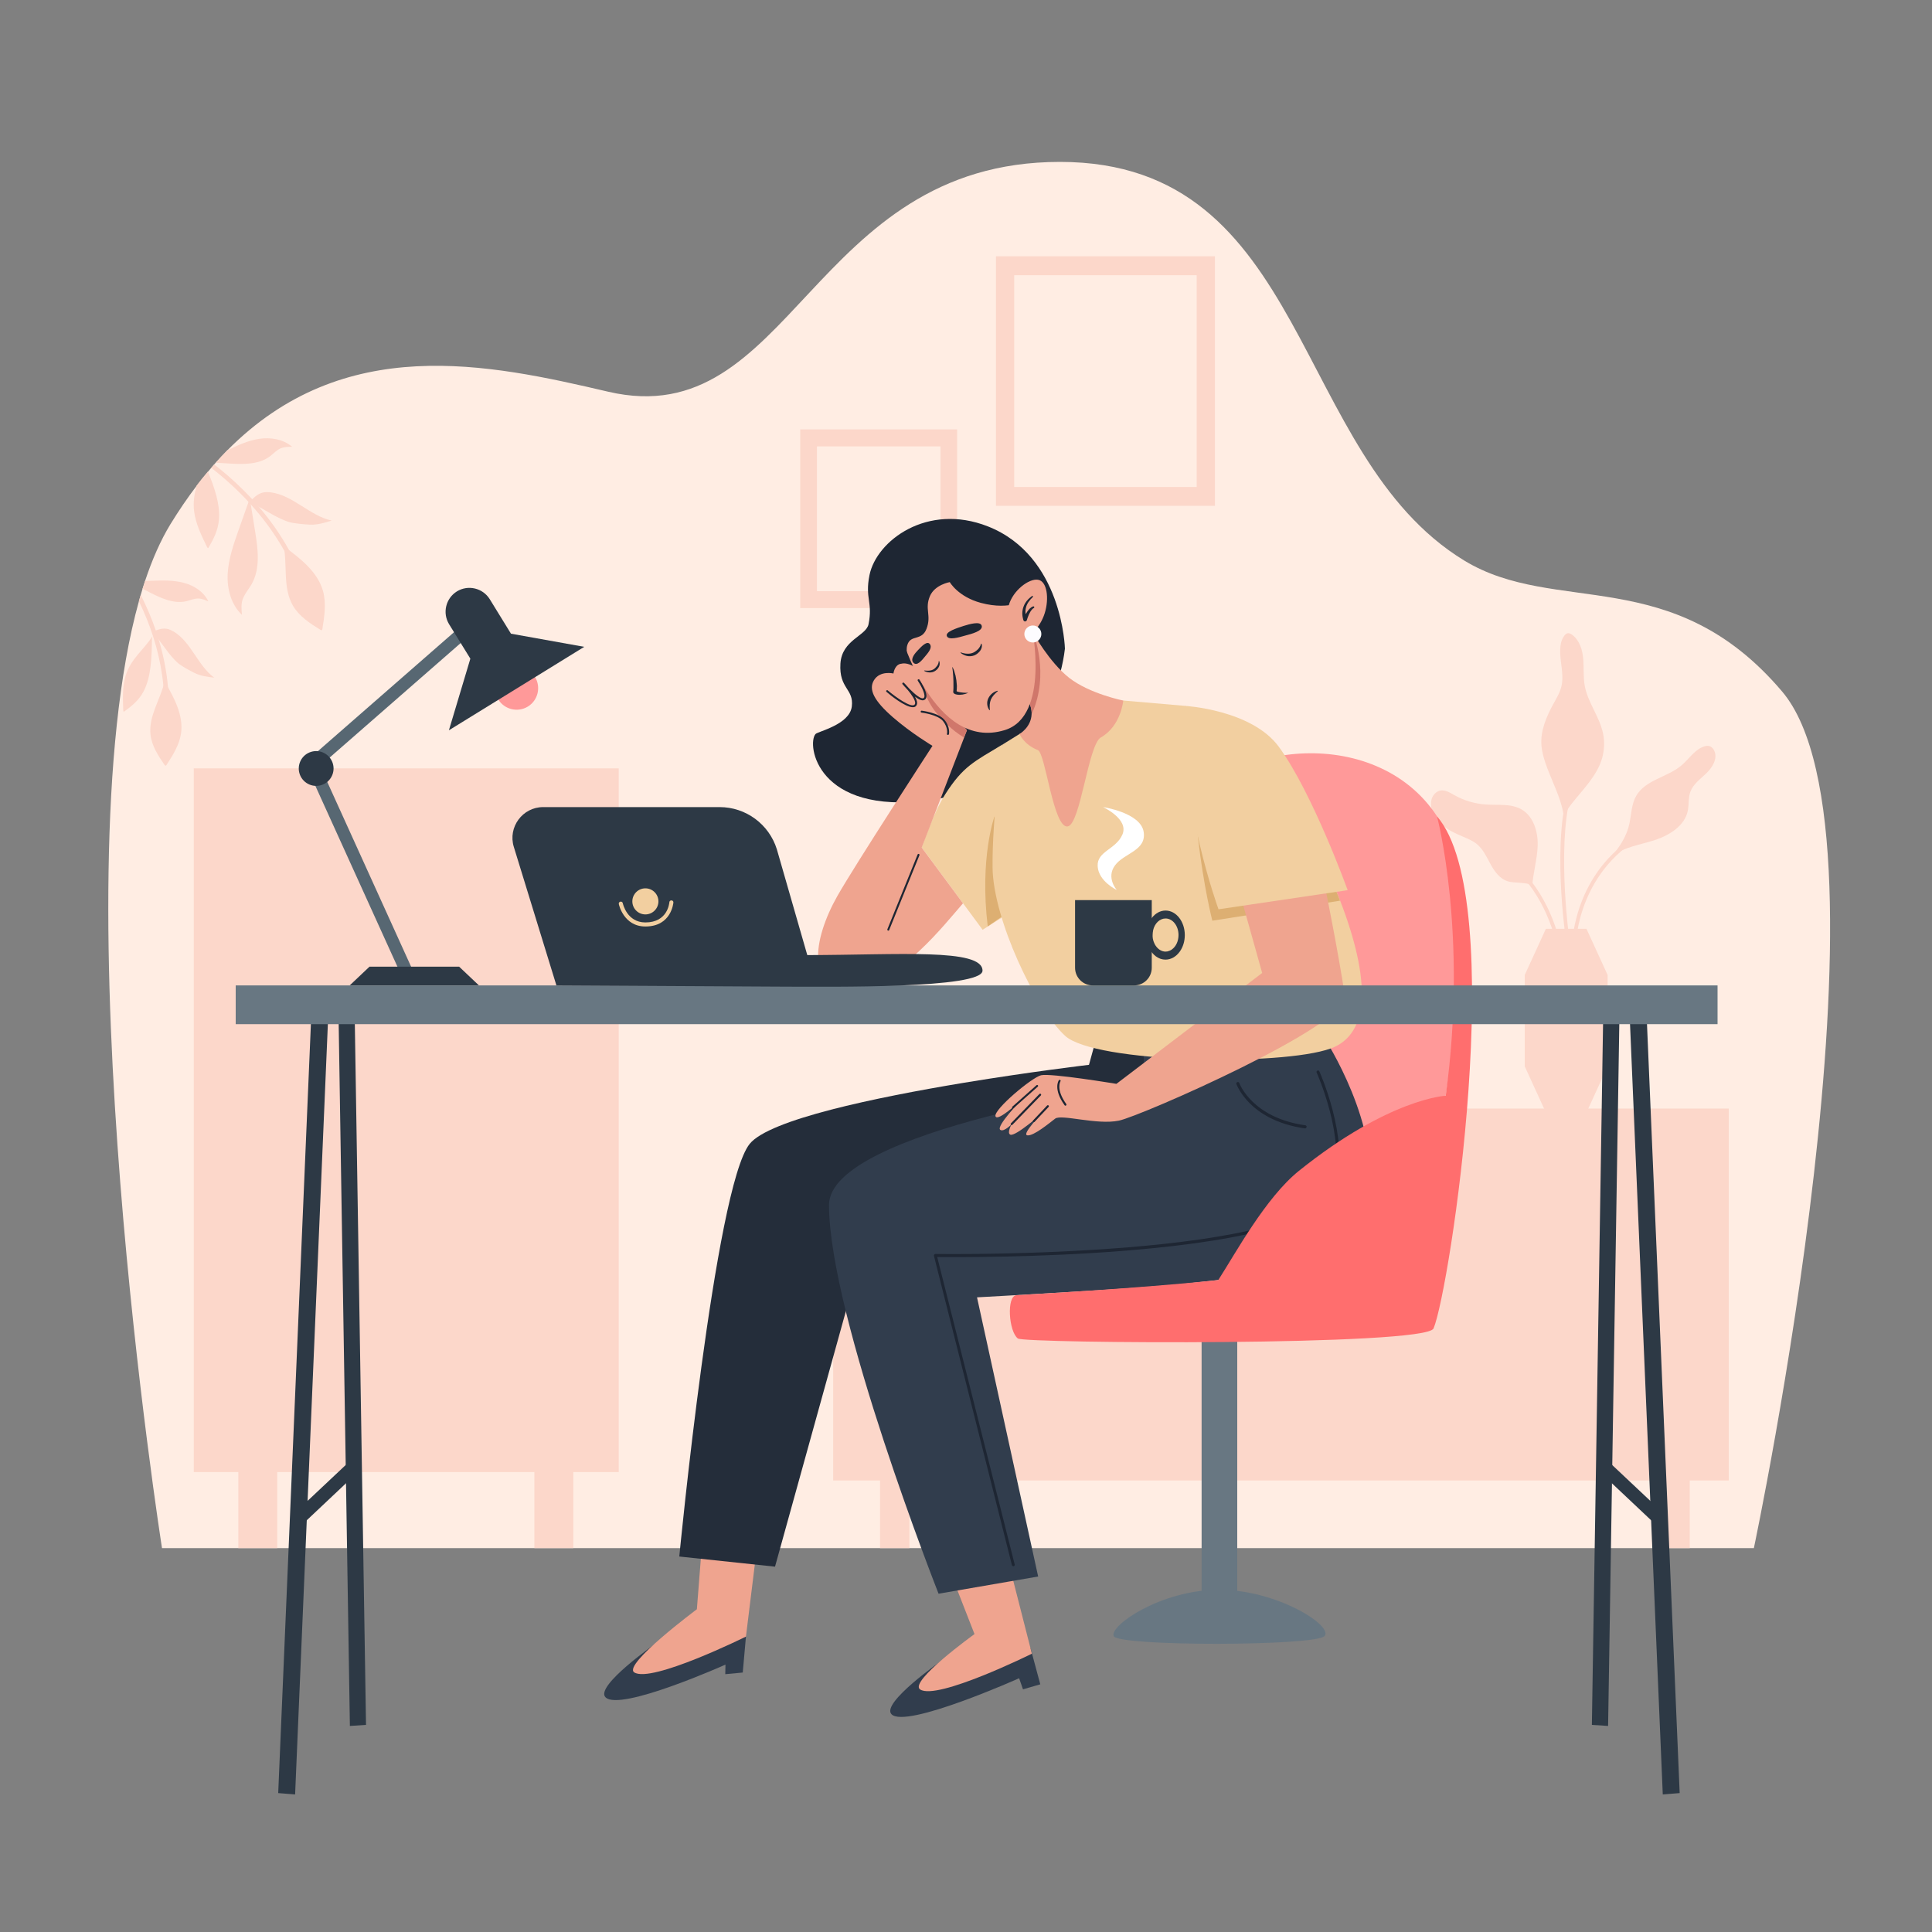 <svg xmlns="http://www.w3.org/2000/svg" xmlns:xlink="http://www.w3.org/1999/xlink" id="Illustration_3" x="0px" y="0px" viewBox="0 0 2000 2000" style="enable-background:new 0 0 2000 2000;" xml:space="preserve"><rect x="0" y="0" width="2000" height="2000" fill="#808080" stroke="none"/><style type="text/css">	.st0{fill:#FFEDE3;}	.st1{fill:#FCD7CA;}	.st2{fill:#313D4D;}	.st3{fill:#EFA48F;}	.st4{fill:#FF9999;}	.st5{fill:#242D3A;}	.st6{fill:#1E2633;}	.st7{fill:#687782;}	.st8{fill:#FF6E6E;}	.st9{fill:#F2CFA0;}	.st10{fill:#DDAF72;}	.st11{fill:#D0776B;}	.st12{fill:#1D2633;}	.st13{fill:#FDFCFF;}	.st14{fill:#576772;}	.st15{fill:#2D3945;}	.st16{fill:#FFFFFF;}</style><g>	<g id="room_background_6_">		<g>			<g>				<g>					<path class="st0" d="M1815.6,1602.6H167.7c0,0-107.2-681.8-23.9-980.2c0.6-2.2,1.2-4.4,1.9-6.6c0.6-2.2,1.3-4.3,1.9-6.4      c0.9-2.7,1.7-5.5,2.6-8.1c7.4-22.3,16.1-42,26.2-58.6c8.9-14.5,18-27.8,27.3-40c3.8-5,7.7-9.8,11.6-14.4      c1.1-1.3,2.2-2.6,3.3-3.9c1-1.2,2-2.3,3-3.5c0.5-0.6,1.1-1.2,1.6-1.8c4-4.5,8-8.7,12-12.8l0,0c120.8-122.1,270-89.9,394.4-60.8      c190,44.3,209.1-237.9,467.6-237.9c258.6,0,239.6,303.3,418.3,412.5c94.9,58,215.6,1.7,329.3,135.7      C1971.7,865.1,1815.6,1602.6,1815.6,1602.6z"></path>				</g>			</g>		</g>		<g>			<g>				<g>					<g>						<rect x="1031" y="265.3" class="st1" width="226.7" height="258.3"></rect>					</g>				</g>			</g>			<g>				<g>					<g>						<rect x="1049.9" y="284.9" class="st0" width="188.9" height="219.2"></rect>					</g>				</g>			</g>		</g>		<g>			<g>				<g>					<g>						<rect x="828.4" y="444.5" class="st1" width="162.4" height="185"></rect>					</g>				</g>			</g>			<g>				<g>					<g>						<rect x="845.7" y="462.1" class="st0" width="127.9" height="149.9"></rect>					</g>				</g>			</g>		</g>		<g>			<g>				<g>					<g>						<rect x="862.5" y="1147.6" class="st1" width="927.1" height="385"></rect>					</g>				</g>			</g>			<g>				<g>					<g>						<rect x="1718.8" y="1526.4" class="st1" width="30.4" height="76.2"></rect>					</g>				</g>			</g>			<g>				<g>					<g>						<rect x="911" y="1526.4" class="st1" width="30.4" height="76.2"></rect>					</g>				</g>			</g>		</g>		<g>			<g>				<g>					<g>						<polygon class="st1" points="1664.2,1009.3 1642.3,961.5 1600.3,961.5 1578.4,1009.3 1578.4,1103.9 1600.3,1151.7        1642.3,1151.7 1664.2,1103.9       "></polygon>					</g>				</g>			</g>			<g>				<g>					<g>						<path class="st1" d="M1628.8,990.9c-1,0-1.9-0.8-1.9-1.8c0-0.7-0.8-17.7,5.4-40.5c5.7-21,18.6-50.9,47.8-74       c0.8-0.7,2-0.5,2.7,0.3c0.7,0.8,0.5,2-0.3,2.7c-28.4,22.5-40.9,51.5-46.5,71.9c-6,22.2-5.3,39.2-5.3,39.4       C1630.8,989.9,1630,990.8,1628.8,990.9C1628.9,990.9,1628.8,990.9,1628.8,990.9z"></path>					</g>				</g>			</g>			<g>				<g>					<g>						<path class="st1" d="M1617,1064.5C1617,1064.5,1616.9,1064.5,1617,1064.5c-1.1-0.2-1.8-1.2-1.6-2.2c0-0.2,3.6-21.6,1.4-50.3       c-2.1-26.4-9.7-64.6-34.1-96.6c-0.6-0.8-0.5-2,0.4-2.7c0.8-0.6,2-0.5,2.7,0.4c25,32.8,32.8,71.8,34.9,98.8       c2.3,29.2-1.4,50.9-1.4,51.1C1619,1063.9,1618,1064.6,1617,1064.5z"></path>					</g>				</g>			</g>			<g>				<g>					<g>						<path class="st1" d="M1774.9,777.8c-1-2.7-3.2-5.1-6-5.6c-1.6-0.3-3.2,0-4.7,0.5c-9.8,3.1-15.6,12.9-23.5,19.6       c-14.5,12.3-37.2,14.9-46.8,31.4c-5.1,8.7-5.1,19.3-7.2,29.2c-2.5,11.8-9.9,24.1-18.1,33c13.1-9.1,29.5-11.4,44.6-16.3       c15.1-5,30.8-14.7,34-30.3c1.3-6.4,0.4-13.3,2.6-19.5c2.9-8.1,10.4-13.3,16.6-19.3S1778,785.8,1774.9,777.8z"></path>					</g>				</g>			</g>			<g>				<g>					<g>						<path class="st1" d="M1591.8,875.4c0.4-14.3-4.2-30.1-16.5-37.4c-11-6.4-24.7-4.3-37.4-5.2c-11.3-0.8-22.5-4.1-32.4-9.7       c-4.4-2.5-9-5.5-14-4.8c-3.7,0.5-6.8,3.2-8.5,6.5c-1.7,3.3-2,7.2-1.4,10.8c1.2,7.6,6,14.3,12,19.1c6,4.8,13.1,8.1,20.2,11.1       c5.4,2.3,10.9,4.5,15.3,8.2c6.4,5.4,10,13.4,14,20.8c4.1,7.4,9.4,14.8,17.4,17.4c4.3,1.4,8.9,1.2,13.3,1.7       c4.5,0.5,9.6,0.3,12.3,3.9C1587,903.7,1591.3,889.7,1591.8,875.4z"></path>					</g>				</g>			</g>			<g>				<g>					<g>						<path class="st1" d="M1624,982.1c-0.9,0-1.7-0.6-1.9-1.5c-0.2-0.8-15.4-98,0-157.4c0.3-1,1.3-1.6,2.3-1.4       c1,0.3,1.6,1.3,1.4,2.3c-14.2,54.8-1.5,149.3,0,155.5c0.2,1-0.4,2.1-1.4,2.3C1624.3,982.1,1624.2,982.1,1624,982.1z"></path>					</g>				</g>			</g>			<g>				<g>					<g>						<g>							<path class="st1" d="M1619,852.2c0.1-1.5,0-3.1-0.1-4.7C1618.7,849,1618.7,850.6,1619,852.2z"></path>						</g>					</g>				</g>				<g>					<g>						<g>							<path class="st1" d="M1659.4,758.9c-3.7-17.2-15.8-31.8-18.9-49.1c-1.7-9.2-0.7-18.8-1.6-28.1c-0.8-9.4-4-19.3-11.6-24.7        c-1.4-1-3.1-1.9-4.8-1.4c-1.3,0.3-2.2,1.3-3,2.3c-3.2,4.1-4.3,9.5-4.4,14.8c-0.4,12.6,4.2,25.4,1.3,37.7        c-1.5,6.4-4.9,12.1-8.1,17.8c-7.4,13.5-13.9,28.4-12.6,43.7c2,23.6,21.8,51.5,23.3,75.7c0.8-5.6,4.3-10.9,7.9-15.5        c11.9-15.1,26.5-29.1,31.7-47.6C1660.9,776.1,1661.2,767.3,1659.4,758.9z"></path>						</g>					</g>				</g>			</g>		</g>		<g>			<g>				<g>					<rect x="200.6" y="795.4" class="st1" width="439.9" height="728.5"></rect>				</g>			</g>			<g>				<g>					<rect x="553.2" y="1513.2" class="st1" width="40.3" height="89.4"></rect>				</g>			</g>			<g>				<g>					<rect x="246.7" y="1513.2" class="st1" width="40.3" height="89.4"></rect>				</g>			</g>		</g>		<g>			<g>				<g>					<g>						<path class="st1" d="M295.6,572.5c-0.4-0.7-0.8-1.4-1.1-2l0,0c-1.8-3.3-3.8-6.6-5.8-9.8c-8.5-13.7-18.3-26.6-29.1-38.5       c-0.7-0.8-1.5-1.6-2.2-2.5c-11.9-12.9-24.9-24.7-38.7-35.4c1-1.2,2-2.3,3-3.5c1.9,1.5,3.7,2.9,5.6,4.4       c12,9.7,23.3,20.3,33.8,31.6c2.3,2.5,4.5,5,6.7,7.6c0,0,0,0,0,0c11.9,13.9,22.5,28.9,31.4,45c0.2,0.3,0.3,0.5,0.4,0.8       C301,572.8,297,575.1,295.6,572.5z"></path>					</g>				</g>			</g>			<g>				<g>					<path class="st1" d="M294.9,566.3c16.5,12.2,34,25.9,39.5,45.6c3.5,12.8,1.4,26.3-0.7,39.4c-0.1,0.3-0.1,0.7-0.4,0.9      c-0.5,0.4-1.1,0.1-1.6-0.2c-10.8-6.7-21.9-13.9-28.4-24.9c-10.8-18.5-5.6-42-9.8-63.1L294.9,566.3z"></path>				</g>			</g>			<g>				<g>					<path class="st1" d="M258.8,517.2c1.7,10.8,3.5,21.5,5.2,32.3c3.1,18.8,5.8,39.5-3.9,55.9c-3.1,5.2-7.3,9.9-9.1,15.7      c-1.5,4.9-1,10.2-0.5,15.4c-11.3-10.6-15.6-27-14.8-42.4c0.8-15.4,6-30.3,11.1-44.9c3.8-10.6,7.5-21.3,11.3-31.9L258.8,517.2z"></path>				</g>			</g>			<g>				<g>					<path class="st1" d="M272,526.9c9.7,5.5,15.1,9.1,25.6,13c5.4,2,17.3,2.9,23.1,3.2c7.7,0.4,15.3-1.9,22.7-4.2      c-22.5-4.8-40.2-26.4-63.1-29.2c-2.9-0.4-5.8-0.4-8.6,0.3c-5.3,1.4-9.5,5.6-13.3,9.5C260.9,520.6,269.6,525.5,272,526.9z"></path>				</g>			</g>			<g>				<g>					<path class="st1" d="M302.4,462.5c-4,0-8.2,0.1-11.8,1.6c-4.3,1.8-7.5,5.5-11.2,8.3c-11.7,8.8-27.9,8.3-42.8,7.4      c-4.4-0.3-8.9-0.5-13.3-0.8c4-4.5,8-8.7,12-12.8l0,0c10.5-5.1,21.2-10.1,32.8-11.9C280,452.5,293.1,454.5,302.4,462.5z"></path>				</g>			</g>			<g>				<g>					<path class="st1" d="M226.7,537.4c-0.9,11.9-5.9,20.9-10.8,29.5c-0.1,0.2-0.3,0.5-0.5,0.5c-0.4,0-0.8-0.6-1.1-1.2      c-5.8-11.8-11.7-24.1-13.3-36.5c-1.3-10.1,0.3-18.7,2.6-27.1c3.8-5,7.7-9.8,11.6-14.4C222.1,504.8,227.9,522.1,226.7,537.4z"></path>				</g>			</g>			<g>				<g>					<g>						<path class="st1" d="M173.9,711.8c0.2,3-4.4,2.9-4.6,0c0-0.5-0.1-0.9-0.1-1.4v0c-0.4-3.9-0.8-7.7-1.4-11.6       c-3.8-26.6-12.3-52.3-24-76.4c0.6-2.2,1.2-4.4,1.9-6.6c6,12,11.3,24.3,15.6,36.9c1.1,3.1,2,6.2,3,9.3       c4.8,16,8.1,32.4,9.6,49.1c0,0,0,0,0,0C173.8,711.4,173.8,711.6,173.9,711.8z"></path>					</g>				</g>			</g>			<g>				<g>					<path class="st1" d="M171.2,706.6c9.3,16.3,18.9,34.1,16.2,52.7c-1.8,12-8.5,22.5-15.1,32.7c-0.2,0.3-0.4,0.6-0.7,0.6      c-0.5,0.1-1-0.4-1.3-0.8c-6.6-9.6-13.2-19.7-14.5-31.3c-2.2-19.5,10.8-37.2,15-56.4L171.2,706.6z"></path>				</g>			</g>			<g>				<g>					<path class="st1" d="M166.6,665.2c6.1,8.1,9.3,13.2,16.6,20.3c3.8,3.7,13.4,8.8,18.1,11.1c6.3,3.2,13.5,4.1,20.5,4.9      c-17-12.3-23.9-36.9-42-47.7c-2.3-1.3-4.7-2.5-7.3-2.9c-5-0.8-10,1.2-14.6,3.1C159.6,655.9,165.1,663.2,166.6,665.2z"></path>				</g>			</g>			<g>				<g>					<path class="st1" d="M215.7,622.6c-3.4-1.5-6.8-3-10.5-3c-4.3-0.1-8.3,1.8-12.4,2.8c-13,3-26.4-3.3-38.5-9.5      c-2.2-1.1-4.5-2.3-6.7-3.4c0.9-2.7,1.7-5.5,2.6-8.1c2.5-0.1,4.9-0.2,7.4-0.2c10.9-0.4,21.9-0.7,32.5,2.1      C200.7,606,210.9,612.5,215.7,622.6z"></path>				</g>			</g>			<g>				<g>					<path class="st1" d="M157.3,660.7c-0.2,19.3-0.8,40.2-8.7,55.1c-5.1,9.6-12.6,15.3-19.9,20.7c-0.2,0.1-0.4,0.3-0.6,0.2      c-0.4-0.2-0.4-0.8-0.5-1.4c-0.5-12-0.9-24.5,2.3-35.3c5.4-18.4,19-27,28-41.6L157.3,660.7z"></path>				</g>			</g>		</g>	</g>	<g id="woman_7_">		<g>			<g>				<path class="st2" d="M679.3,1701c0,0-63.8,44.4-52.5,56c14.8,15.2,124.2-33.8,124.2-33.8l-0.2,9.9l18.1-1.7l3.3-37.2L679.3,1701     z"></path>			</g>		</g>		<g>			<g>				<path class="st3" d="M729.5,1562.7l-8.1,103.2c0,0-76.8,57.2-64.9,65.3c17.4,11.7,115.7-37,115.7-37l15.4-125.1L729.5,1562.7z"></path>			</g>		</g>		<g>			<g>				<path class="st4" d="M1456.5,1322.8c0,0,96.3-358.8,37.4-467.3c-59-108.5-222.7-87.3-259.7-18.4c-37,69-57.8,458.5-57.8,458.5     L1456.5,1322.8z"></path>			</g>		</g>		<g>			<g>				<path class="st2" d="M975.4,1718.6c0,0-63.8,44.4-52.5,56c14.8,15.2,132.1-37.3,132.1-37.3l4,11.5l17.9-5.2l-10.1-37.5     L975.4,1718.6z"></path>			</g>		</g>		<g>			<g>				<path class="st3" d="M986.9,1635.5l21.9,56.1c0,0-68.3,49.2-56.3,57.3c17.4,11.7,115.7-37,115.7-37l-21.9-85.8L986.9,1635.5z"></path>			</g>		</g>		<g>			<g>				<path class="st5" d="M1278.7,1241.9c-23.3,33.6-197.8,51.4-305,59.3c-49,3.6-83.9,5.1-83.9,5.1l-63.4,228.6l-24.1,86.9     l-99.1-10.5c0,0,36.9-382.7,72.9-427.2c20.4-25.2,130.1-48,221.6-63.2c70.2-11.6,129.6-18.6,129.6-18.6l8.7-31.6h148     C1283.9,1070.7,1312.7,1193,1278.7,1241.9z"></path>			</g>		</g>		<g>			<g>				<path class="st2" d="M1371.3,1075.1c0,0,59.6,91.2,45.2,166.7c-14.4,75.6-153.2,82.3-186.1,86.7c-32.9,4.4-219,14.5-219,14.5     l63.3,289l-103.1,17.8c0,0-113.4-287.4-113.4-402.4c0-77.8,325.8-124.3,325.8-124.3v-52.5L1371.3,1075.1z"></path>			</g>		</g>		<g>			<g>				<path class="st6" d="M1049,1621.3c-0.7,0-1.3-0.5-1.5-1.2L966.8,1300c-0.1-0.5,0-1,0.3-1.3c0.3-0.4,0.8-0.6,1.2-0.6     c3.9,0.1,392.2,5.2,412.1-71.3c12.9-49.3-17.1-115.8-17.4-116.5c-0.4-0.8,0-1.7,0.8-2c0.8-0.4,1.7,0,2,0.8     c0.3,0.7,30.8,68.2,17.6,118.6c-8.7,33.3-81.3,55.7-215.9,66.8c-91.9,7.6-182.8,6.9-197.3,6.8l80.2,318.2     c0.2,0.8-0.3,1.7-1.1,1.9C1049.3,1621.3,1049.1,1621.3,1049,1621.3z"></path>			</g>		</g>		<g>			<g>				<path class="st6" d="M1351,1168.1c-0.1,0-0.1,0-0.2,0c-29.8-4.2-47.5-16.4-57-25.9c-10.4-10.4-13.7-19.6-13.9-20     c-0.3-0.8,0.1-1.7,1-2c0.8-0.3,1.7,0.1,2,0.9l0,0c0.1,0.4,13.2,36.1,68.4,43.8c0.8,0.1,1.4,0.9,1.3,1.7     C1352.4,1167.5,1351.7,1168.1,1351,1168.1z"></path>			</g>		</g>		<g>			<g>				<rect x="1243.9" y="1382.6" class="st7" width="36.9" height="268.3"></rect>			</g>		</g>		<g>			<g>				<path class="st7" d="M1371.1,1693.7c9.7-10.4-48.8-48-109.1-48c-60.2,0-113.8,37.3-109.1,48     C1157.7,1704.5,1361.3,1704.1,1371.1,1693.7z"></path>			</g>		</g>		<g>			<g>				<path class="st8" d="M1487.6,845.1c0,0,32.2,121.1,9,289.2c0,0-58.4,2.6-151.9,77.7c-34.5,27.7-65.5,85.1-83.6,113.2     c-92.7,9.3-192.9,14.6-208.8,15.6c-10.6,0.6-8.1,37.7,1.4,44.8c6.9,5.2,422.5,8,430.3-10.4     C1500.7,1335.8,1562.6,932.1,1487.6,845.1z"></path>			</g>		</g>		<g>			<g>				<path class="st6" d="M1102.4,671.5c0,0-2.2-96.1-79.8-126.6c-62.8-24.7-115.3,14.9-122.5,50.4c-4.9,24.2,3.6,28.1-1,50.9     c-2.5,12.2-27.6,16.1-29.1,40.8c-1.6,26,14,25.9,11.8,44.3c-2.3,19-35.2,25.8-37.6,28.6c-9.2,10.5,1.1,84,118.1,68.6     C1044.1,817.6,1094.7,737.3,1102.4,671.5z"></path>			</g>		</g>		<g>			<g>				<path class="st9" d="M1091.9,915.1l-74.7,47.4L994,931.1l-39.9-53.9c0,0,0-0.1,0.1-0.2c1.2-2.8,11.7-35.1,24.5-55.1     c18.5-28.9,29.7-33.4,59.1-51.2L1091.9,915.1z"></path>			</g>		</g>		<g>			<g>				<path class="st10" d="M1022.5,959l24.3-16.9l-17.3-97C1029.5,845.1,1013.9,887.9,1022.5,959z"></path>			</g>		</g>		<g>			<g>				<path class="st9" d="M1377.5,1085.4c-51.4,18.5-244.3,15.2-275-13.2c-30.7-28.3-74.4-120.9-75-174     c-0.6-53.1,10.4-127.5,10.4-127.5l17.7-11l107.4-34.5l63.7,5.5c0,0,92.9,75.1,140.2,157.7c5.4,9.4,10.2,19,14.2,28.5     c2.2,5.2,4.3,10.4,6.2,15.4C1418.9,1014.1,1418.5,1070.7,1377.5,1085.4z"></path>			</g>		</g>		<g>			<g>				<path class="st10" d="M1387.2,932.4L1255,953.1c0,0-9.1-35.2-14.9-86.5c-4.3-38.1,89.3,3.8,126.6,21.9     c5.4,9.4,10.2,19,14.2,28.5C1383.2,922.2,1385.2,927.4,1387.2,932.4z"></path>			</g>		</g>		<g>			<g>				<path class="st3" d="M1371.5,917c0,0,13.7,67.3,20.8,114.4c4.4,29.4-211.2,124-234.1,128.7c-22.9,4.7-59.5-7-65.9-2.1     c-6.4,4.9-22.4,18.2-28.8,17.3c-6.4-0.9,15.4-23,15.4-23s-27.7,24.5-33,22.3c-3.9-1.7,1.4-10.9,1.4-10.9s-7.9,8.3-11.7,6     c-5.4-3.3,21.8-31.1,21.8-31.1s-25.3,23.7-26.9,16.8c-1.6-7,37.4-39.9,47.2-42.3c9.9-2.4,78,8.9,78,8.9l150.9-114.8l-22-78.5     L1371.5,917z"></path>			</g>		</g>		<g>			<g>				<path class="st6" d="M1048.7,1147.3c-0.3,0-0.6-0.1-0.8-0.3c-0.4-0.4-0.3-1.1,0.1-1.4l25-22.2c0.4-0.4,1.1-0.3,1.4,0.1     c0.4,0.4,0.3,1.1-0.1,1.4l-25,22.2C1049.2,1147.2,1049,1147.3,1048.7,1147.3z"></path>			</g>		</g>		<g>			<g>				<path class="st6" d="M1047.2,1164.7c-0.3,0-0.5-0.1-0.7-0.3c-0.4-0.4-0.4-1,0-1.5l29.5-30.4c0.4-0.4,1-0.4,1.5,0     c0.4,0.4,0.4,1,0,1.5l-29.5,30.4C1047.8,1164.6,1047.5,1164.7,1047.2,1164.7z"></path>			</g>		</g>		<g>			<g>				<path class="st6" d="M1070.2,1161.6c-0.3,0-0.5-0.1-0.7-0.3c-0.4-0.4-0.4-1,0-1.5l14.5-15.4c0.4-0.4,1-0.4,1.5,0     c0.4,0.4,0.4,1,0,1.5l-14.5,15.4C1070.8,1161.5,1070.5,1161.6,1070.2,1161.6z"></path>			</g>		</g>		<g>			<g>				<path class="st6" d="M1102.9,1144.6c-0.3,0-0.6-0.1-0.8-0.4c-12-16.7-6.3-25.5-6-25.9c0.3-0.5,1-0.6,1.4-0.3     c0.5,0.3,0.6,1,0.3,1.4c-0.1,0.1-5.1,8.1,6,23.5c0.3,0.5,0.2,1.1-0.2,1.4C1103.3,1144.6,1103.1,1144.6,1102.9,1144.6z"></path>			</g>		</g>		<g>			<g>				<path class="st9" d="M1226.5,730.7c0,0,69.1,3.9,97.3,42.3c35.1,48,71.3,148.5,71.3,148.5l-133.7,19.8     C1261.4,941.4,1220,827.9,1226.5,730.7z"></path>			</g>		</g>		<g>			<g>				<path class="st3" d="M954.1,877.3l42.8,57.8c-20.8,23.9-63.5,78.6-106.9,85.1c-58.5,8.8-48.2-48.4-23.2-92.6     c18.3-32.3,98.5-155.5,98.5-155.5s-22.2-13.2-41.2-29.8c-19.1-16.7-25.3-28.5-19.4-38.1c6.3-10.4,20.2-7,20.2-7s0.9-8.1,6.8-9.9     c7-2.2,14.1,2.6,14.1,2.6l55.2,66l-46.7,121.2C954.1,877.2,954.1,877.3,954.1,877.3z"></path>			</g>		</g>		<g>			<g>				<path class="st11" d="M997.8,763.4l3.1-7.5l-49.5-54.2c0,0,7,23.8,18.4,36.8C976.2,745.9,984.5,755.3,997.8,763.4z"></path>			</g>		</g>		<g>			<g>				<path class="st3" d="M918.3,715.5c0,0,23.3,19.7,29,14.9c5.7-4.8-12.3-22.7-12.3-22.7s16,19.1,21.5,15.9     c5.4-3.2-5.6-19.5-5.6-19.5"></path>			</g>			<g>				<path class="st6" d="M944.9,732.1c-8,0-23.8-12.9-27.2-15.9c-0.4-0.4-0.5-1-0.1-1.4c0.4-0.4,1-0.5,1.4-0.1     c8.7,7.4,24,18,27.6,14.9c0.5-0.4,0.7-0.9,0.8-1.7c0.1-3.3-3.7-8.8-7.5-13.4c-2.6-2.7-4.7-5.2-5.6-6.2c-0.4-0.4-0.3-1,0.1-1.4     c0.4-0.4,1-0.4,1.4,0c0.2,0.2,2.7,2.7,5.5,6c5.8,5.9,12.3,11.2,14.7,9.8c0.5-0.3,0.8-0.7,0.9-1.3c0.9-4.1-4.6-13.4-6.8-16.7     c-0.3-0.5-0.2-1.1,0.3-1.4c0.5-0.3,1.1-0.2,1.4,0.3c0.9,1.3,8.4,12.6,7.1,18.3c-0.3,1.2-0.9,2.1-1.9,2.6     c-2.4,1.4-6.1-0.5-9.9-3.4c1.4,2.5,2.4,4.9,2.3,6.9c-0.1,1.3-0.6,2.4-1.5,3.2C947.1,731.9,946.1,732.1,944.9,732.1z"></path>			</g>		</g>		<g>			<g>				<path class="st3" d="M1162.8,725.2c0,0-2.3,26.4-23.2,38.2c-13.1,7.4-21,89.8-34.3,92.1c-14.9,2.5-23-75.9-30.9-79     c-14.6-5.7-19-16.7-19-16.7s12-6.8,12.5-20.5c0.1-1.2,0-2.6-0.2-3.9c-1.6-13.4-14.2-22-14.2-22l15.6-59c0,0,0,0,0,0     c0.4,0.7,16.8,30.8,37.7,47.3C1128.1,718.3,1162.8,725.2,1162.8,725.2z"></path>			</g>		</g>		<g>			<g>				<path class="st11" d="M1068,739.2C1068,739.2,1068,739.2,1068,739.2c0-1.2,0-2.5-0.2-3.9c-1.6-13.4-14.2-22-14.2-22l15.6-59     c0,0,0,0,0,0C1069.6,655.2,1087.2,697.3,1068,739.2z"></path>			</g>		</g>		<g>			<g>				<path class="st3" d="M932.5,656.6c0,0,34.1,121.8,107.6,99.2c47.2-14.5,28.1-106.8,28.1-106.8c-3.5-27.1-52.7-89.5-99.3-62.6     C922.4,613.4,929,645.9,932.5,656.6z"></path>			</g>		</g>		<g>			<g>				<path class="st6" d="M1065.9,620.2c-3.6,0-19.1,12.3-50.5,3.9c-23.7-6.4-32.2-21.5-32.2-21.5s-15.4,2.6-20.5,14.4     c-5.8,13.4,1.8,20-3.6,34c-5,12.9-16.3,5.5-19.8,16.6c-2.4,7.6,1.9,16.9,1.9,16.9s-38.8,14.6-39.9-14.6     c-1.1-29.2,18-92.5,56.6-106.9c38.6-14.4,72.8,2.8,85.3,22C1055.6,604,1065.9,620.2,1065.9,620.2z"></path>			</g>		</g>		<g>			<g>				<path class="st12" d="M1016.1,647.3c2.4,5.8-10.7,9-17.1,10.7c-6.4,1.8-17,5-18.8,0.5c-1.9-4.5,10.5-8.3,17.2-10.5     C1004.1,645.9,1014.3,643.1,1016.1,647.3z"></path>			</g>		</g>		<g>			<g>				<path class="st6" d="M994.3,675.7c0.9,0.8,1.9,1.5,3,2c1.1,0.6,2.3,1,3.5,1.3c2.4,0.6,5.2,0.4,7.7-0.5c0.6-0.2,1.2-0.6,1.8-0.9     c0.5-0.4,1.1-0.7,1.6-1.1c1-0.8,1.9-1.7,2.7-2.7c1.5-2.1,2.4-4.9,1.5-7.3c-0.1-0.2-0.2-0.2-0.4-0.2c-0.1,0-0.2,0.1-0.2,0.2     l0,0.1c-0.5,2.2-1.7,4-3.1,5.5c-0.7,0.7-1.6,1.4-2.4,2c-0.4,0.3-0.9,0.6-1.3,0.9c-0.5,0.2-0.9,0.5-1.4,0.7     c-1.9,0.8-3.9,1.1-6.1,1c-0.5,0-1.1-0.1-1.6-0.1c-0.5-0.1-1.1-0.2-1.6-0.3c-1.1-0.2-2.2-0.5-3.3-0.9l0,0c-0.2-0.1-0.4,0-0.4,0.2     C994.1,675.4,994.2,675.6,994.3,675.7z"></path>			</g>		</g>		<g>			<g>				<path class="st12" d="M945.2,685.6c3.8,5,9.4-2.4,12.3-5.9c2.9-3.5,8-9,5.1-12.9c-2.9-3.9-8.9,2.6-12.2,6.1     C947.1,676.3,942.4,681.9,945.2,685.6z"></path>			</g>		</g>		<g>			<g>				<path class="st6" d="M1032.5,715.1c-2,0.5-3.9,1.5-5.5,2.8c-1.6,1.3-3,3.1-3.9,5c-0.2,0.5-0.4,1-0.6,1.5     c-0.1,0.3-0.2,0.5-0.2,0.8l-0.2,0.8c-0.2,1.1-0.2,2.2-0.1,3.2c0.1,1.1,0.3,2.1,0.7,3.1c0.4,1,0.8,1.9,1.5,2.8     c0.1,0.1,0.3,0.1,0.4,0c0.1-0.1,0.1-0.2,0.1-0.2l0,0c-0.2-2-0.2-3.9-0.1-5.7c0.1-0.9,0.2-1.8,0.4-2.6c0.2-0.8,0.5-1.7,0.8-2.5     c0.7-1.6,1.7-3.1,2.9-4.5c1.2-1.4,2.6-2.7,4.1-4l0,0c0.1-0.1,0.2-0.3,0-0.5C1032.8,715.1,1032.6,715.1,1032.5,715.1z"></path>			</g>		</g>		<g>			<g>				<path class="st3" d="M1054.8,658.5c8.5,3.3,20-6.1,25.7-20.9c5.7-14.8,4.2-33.7-4.3-37c-8.5-3.3-25.3,8.3-31,23.2     C1039.5,638.5,1046.3,655.2,1054.8,658.5z"></path>			</g>		</g>		<g>			<g>				<path class="st6" d="M1068.2,617.1c-1.8,1.3-3.5,2.8-5,4.6c-1.5,1.8-2.8,3.9-3.6,6.2c-0.9,2.3-1.3,4.7-1.3,7.1     c0,1.2,0.1,2.4,0.3,3.6c0.1,0.6,0.2,1.2,0.4,1.8c0.1,0.3,0.2,0.6,0.2,0.9c0.1,0.3,0.2,0.6,0.3,0.9c0.4,1,1.5,1.4,2.5,0.9     c0.4-0.2,0.8-0.6,1-1.1l0.1-0.3l0,0c0.3-1.1,0.7-2.4,1.2-3.5c0.4-1.2,0.9-2.3,1.5-3.4c0.5-1.1,1.2-2.2,1.9-3.1     c0.7-0.9,1.5-1.8,2.4-2.2l0,0c0.5-0.2,0.7-0.8,0.5-1.3c-0.1-0.4-0.6-0.6-1-0.5c-1.4,0.4-2.6,1.4-3.6,2.3c-1,1-1.8,2.1-2.6,3.2     c-0.6,0.9-1.1,1.7-1.6,2.6c-0.1-0.4-0.1-0.9-0.2-1.3c-0.2-2,0-4,0.6-6c0.5-2,1.5-3.9,2.7-5.6c1.2-1.7,2.6-3.3,4.2-4.8     c0.3-0.3,0.4-0.8,0.1-1.1C1068.9,616.9,1068.5,616.9,1068.2,617.1z"></path>			</g>		</g>		<g>			<g>				<path class="st6" d="M956.7,694.5c0.8,0.5,1.7,0.9,2.6,1.1c0.9,0.3,1.9,0.4,2.9,0.5c2,0.1,4.1-0.4,5.8-1.5     c0.4-0.3,0.8-0.6,1.2-0.9c0.4-0.3,0.7-0.7,1.1-1c0.7-0.7,1.2-1.6,1.7-2.5c0.9-1.8,1.1-4.1,0.2-5.9c-0.1-0.1-0.2-0.2-0.3-0.1     c-0.1,0-0.1,0.1-0.1,0.2l0,0c-0.1,1.8-0.7,3.3-1.6,4.7c-0.5,0.7-1,1.3-1.6,1.9c-0.3,0.3-0.6,0.6-0.9,0.9     c-0.3,0.2-0.6,0.5-0.9,0.7c-1.3,0.9-2.9,1.4-4.5,1.6c-0.4,0.1-0.8,0.1-1.3,0.1c-0.4,0-0.9,0-1.3,0c-0.9,0-1.8-0.1-2.7-0.2l0,0     c-0.2,0-0.3,0.1-0.3,0.2C956.6,694.4,956.6,694.5,956.7,694.5z"></path>			</g>		</g>		<g>			<g>				<path class="st6" d="M981.3,760.8c-0.1,0-0.2,0-0.2,0c-0.6-0.1-0.9-0.7-0.8-1.2c0.1-0.3,1.3-6.4-4.1-13.1     c-5.5-6.8-22-8.8-22.2-8.8c-0.6-0.1-1-0.6-0.9-1.1c0.1-0.6,0.6-1,1.1-0.9c0.7,0.1,17.5,2.1,23.6,9.6c6.1,7.5,4.6,14.6,4.5,14.9     C982.2,760.4,981.7,760.8,981.3,760.8z"></path>			</g>		</g>		<g>			<g>				<path class="st6" d="M919.6,963.4c-0.1,0-0.3,0-0.4-0.1c-0.5-0.2-0.8-0.8-0.6-1.3l31.3-77.4c0.2-0.5,0.8-0.8,1.3-0.6     c0.5,0.2,0.8,0.8,0.6,1.3l-31.3,77.4C920.4,963.2,920.1,963.4,919.6,963.4z"></path>			</g>		</g>		<g>			<g>				<path class="st6" d="M986.1,690.7c0.4,0.7,0.7,1.4,1,2.1c0.3,0.7,0.6,1.4,0.8,2.2c0.5,1.5,0.9,3,1.3,4.5     c0.7,3.1,1.1,6.3,1.3,9.6c0.1,0.8,0.1,1.6,0,2.5l0,1.2l-0.1,1.2l-0.1,1.2l0,0.3l0,0.1c0,0,0,0,0,0c0,0,0,0,0-0.1     c0-0.1,0-0.1,0,0c0.1,0.1,0.3,0.2,0.6,0.4c0.3,0.1,0.6,0.2,1,0.3c1.5,0.4,3.2,0.6,4.9,0.8c1.7,0.2,3.5,0.2,5.5,0.2c0,0,0,0,0,0     c0,0,0,0,0,0c-1.9,0.9-3.9,1.5-5.9,1.8c-2,0.3-4,0.4-6,0c-0.5-0.1-1-0.2-1.5-0.4c-0.5-0.2-1-0.4-1.5-0.9c-0.2-0.2-0.5-0.6-0.6-1     c0-0.1,0-0.2,0-0.4l0-0.2l0-0.1l0-0.3l0.1-1.2c0.1-0.8,0.1-1.6,0.1-2.4l0-1.2l0-1.2c0.1-6.4-0.3-12.7-1.2-19c0,0,0-0.1,0.1-0.1     C986.1,690.7,986.1,690.7,986.1,690.7z"></path>			</g>		</g>		<g>			<g>				<path class="st13" d="M1078,656.3c0,4.9-4,8.8-8.8,8.8c-4.9,0-8.8-4-8.8-8.8s4-8.8,8.8-8.8C1074.1,647.5,1078,651.5,1078,656.3z     "></path>			</g>		</g>	</g>	<g id="table_lamp_6_">		<g>			<g>				<path class="st4" d="M515.8,724.1c6.5,10.5,20.2,13.7,30.7,7.3c10.5-6.5,13.7-20.2,7.3-30.7c-6.5-10.5-20.2-13.7-30.7-7.3     C512.5,699.9,509.3,713.6,515.8,724.1z"></path>			</g>		</g>		<g>			<g>									<rect x="397.3" y="610.2" transform="matrix(-0.658 -0.753 0.753 -0.658 126.217 1499.741)" class="st14" width="13" height="222"></rect>			</g>		</g>		<g>			<g>				<polygon class="st15" points="464.7,756 604.8,669.6 604.8,669.6 529,656 486.9,681.9     "></polygon>			</g>		</g>		<g>			<g>				<path class="st15" d="M489.3,685.7l42-25.9L507,620.3c-7.2-11.6-22.4-15.2-34-8.1l0,0c-11.6,7.2-15.2,22.4-8.1,34L489.3,685.7z"></path>			</g>		</g>		<g>			<g>									<rect x="367.2" y="789.3" transform="matrix(-0.91 0.413 -0.413 -0.91 1087.283 1570.777)" class="st14" width="12.9" height="227.5"></rect>			</g>		</g>		<g>			<g>									<ellipse transform="matrix(0.381 -0.925 0.925 0.381 -533.039 794.968)" class="st15" cx="327" cy="795.4" rx="18" ry="18"></ellipse>			</g>		</g>		<g>			<g>				<polygon class="st15" points="362,1020.1 495.8,1020.1 475.3,1000.7 382.5,1000.7     "></polygon>			</g>		</g>	</g>	<g id="desk_6_">		<g>			<g>				<polygon class="st15" points="305.5,1857.6 288,1856.2 322.7,1039.9 340.2,1041.3     "></polygon>			</g>		</g>		<g>			<g>				<polygon class="st15" points="378.9,1785.6 362.2,1786.7 350.5,1053.5 367.2,1052.4     "></polygon>			</g>		</g>		<g>			<g>				<polygon class="st15" points="364.1,1529.9 301.2,1589.2 301.2,1569.9 364.1,1510.7     "></polygon>			</g>		</g>		<g>			<g>				<polygon class="st15" points="1721.3,1857.6 1738.8,1856.2 1704.1,1039.9 1686.6,1041.3     "></polygon>			</g>		</g>		<g>			<g>				<polygon class="st15" points="1647.9,1785.6 1664.7,1786.7 1676.4,1053.5 1659.6,1052.4     "></polygon>			</g>		</g>		<g>			<g>				<polygon class="st15" points="1662.7,1529.9 1725.6,1589.2 1725.6,1569.9 1662.7,1510.7     "></polygon>			</g>		</g>		<g>			<g>				<rect x="244" y="1020.1" class="st7" width="1534" height="40.1"></rect>			</g>		</g>	</g>	<g id="laptop_6_">		<g>			<g>				<path class="st15" d="M562.3,835.5h182.6c27.2,0,51.2,17.7,59.3,43.7l31.5,109.5c93.8-0.1,181.4-7.3,181.4,16.1     c0,18.8-157.5,16.6-202.5,16.6l-238.6-1.3l-44.1-143.4C525.6,856.3,540.9,835.5,562.3,835.5z"></path>			</g>		</g>		<g>			<g>				<circle class="st9" cx="668.1" cy="933.1" r="13.5"></circle>			</g>		</g>		<g>			<g>				<g>					<path class="st9" d="M668.1,959.1c27.1,0,28.9-24.5,29-24.8c0.1-1.2-0.8-2.2-2-2.2c-1.2-0.1-2.2,0.8-2.2,2      c-0.1,0.9-1.7,20.8-24.8,20.8c-19,0-23.2-19.1-23.4-19.9c-0.2-1.1-1.3-1.9-2.5-1.6c-1.1,0.2-1.9,1.3-1.6,2.5      C640.6,936.1,645.5,959.1,668.1,959.1z"></path>				</g>			</g>		</g>	</g>	<g id="cup_6_">		<g>			<g>				<path class="st16" d="M1141.9,835.5c0,0,26.7,12.3,20.1,28.2c-6.6,15.8-26.6,17.3-25.7,33c0.8,15.7,19.8,24.6,19.8,24.6     s-11.3-12.6-1.9-25.4c9.3-12.9,32.9-15.1,29.7-34.9C1180.5,841.2,1141.9,835.5,1141.9,835.5z"></path>			</g>		</g>		<g>			<g>				<g>					<path class="st15" d="M1131.2,1020.1h42.8c10.1,0,18.3-8.2,18.3-18.3v-70h-79.4v70C1112.9,1011.9,1121.1,1020.1,1131.2,1020.1z      "></path>				</g>			</g>		</g>		<g>			<g>				<g>					<path class="st15" d="M1186.6,967.9c0,4.4,0.9,8.5,2.4,12.2c0.6,1.3,1.2,2.6,2,3.8c2,3.1,4.5,5.7,7.4,7.3c1,0.6,2.1,1,3.1,1.4      c1.6,0.5,3.2,0.8,5,0.8c5.8,0,11.1-3.2,14.7-8.2c0.1-0.1,0.2-0.3,0.3-0.4c3.1-4.5,5-10.3,5-16.8c0-14-8.9-25.4-19.9-25.4      c-5.6,0-10.6,2.9-14.2,7.6C1188.8,954.7,1186.6,961,1186.6,967.9z M1195.6,977.8c-0.5-0.9-0.9-1.9-1.3-2.9      c-0.1-0.4-0.3-0.8-0.4-1.2c-0.4-1.3-0.6-2.6-0.7-4c0-0.2,0-0.5,0-0.7c0-0.1,0-0.2,0-0.2c0-0.3,0-0.5,0-0.8      c0-1.7,0.2-3.2,0.5-4.8c0-0.1,0-0.1,0-0.2c1.6-7.1,6.8-12.2,12.9-12.2c7.4,0,13.4,7.7,13.4,17.1c0,6.4-2.7,12-6.8,14.9      c0,0-0.1,0-0.1,0.1c-1.4,1-2.9,1.6-4.5,2c-0.7,0.1-1.3,0.2-2,0.2c-0.5,0-1,0-1.5-0.1C1201.2,984.4,1197.8,981.7,1195.6,977.8z"></path>				</g>			</g>		</g>	</g></g></svg>